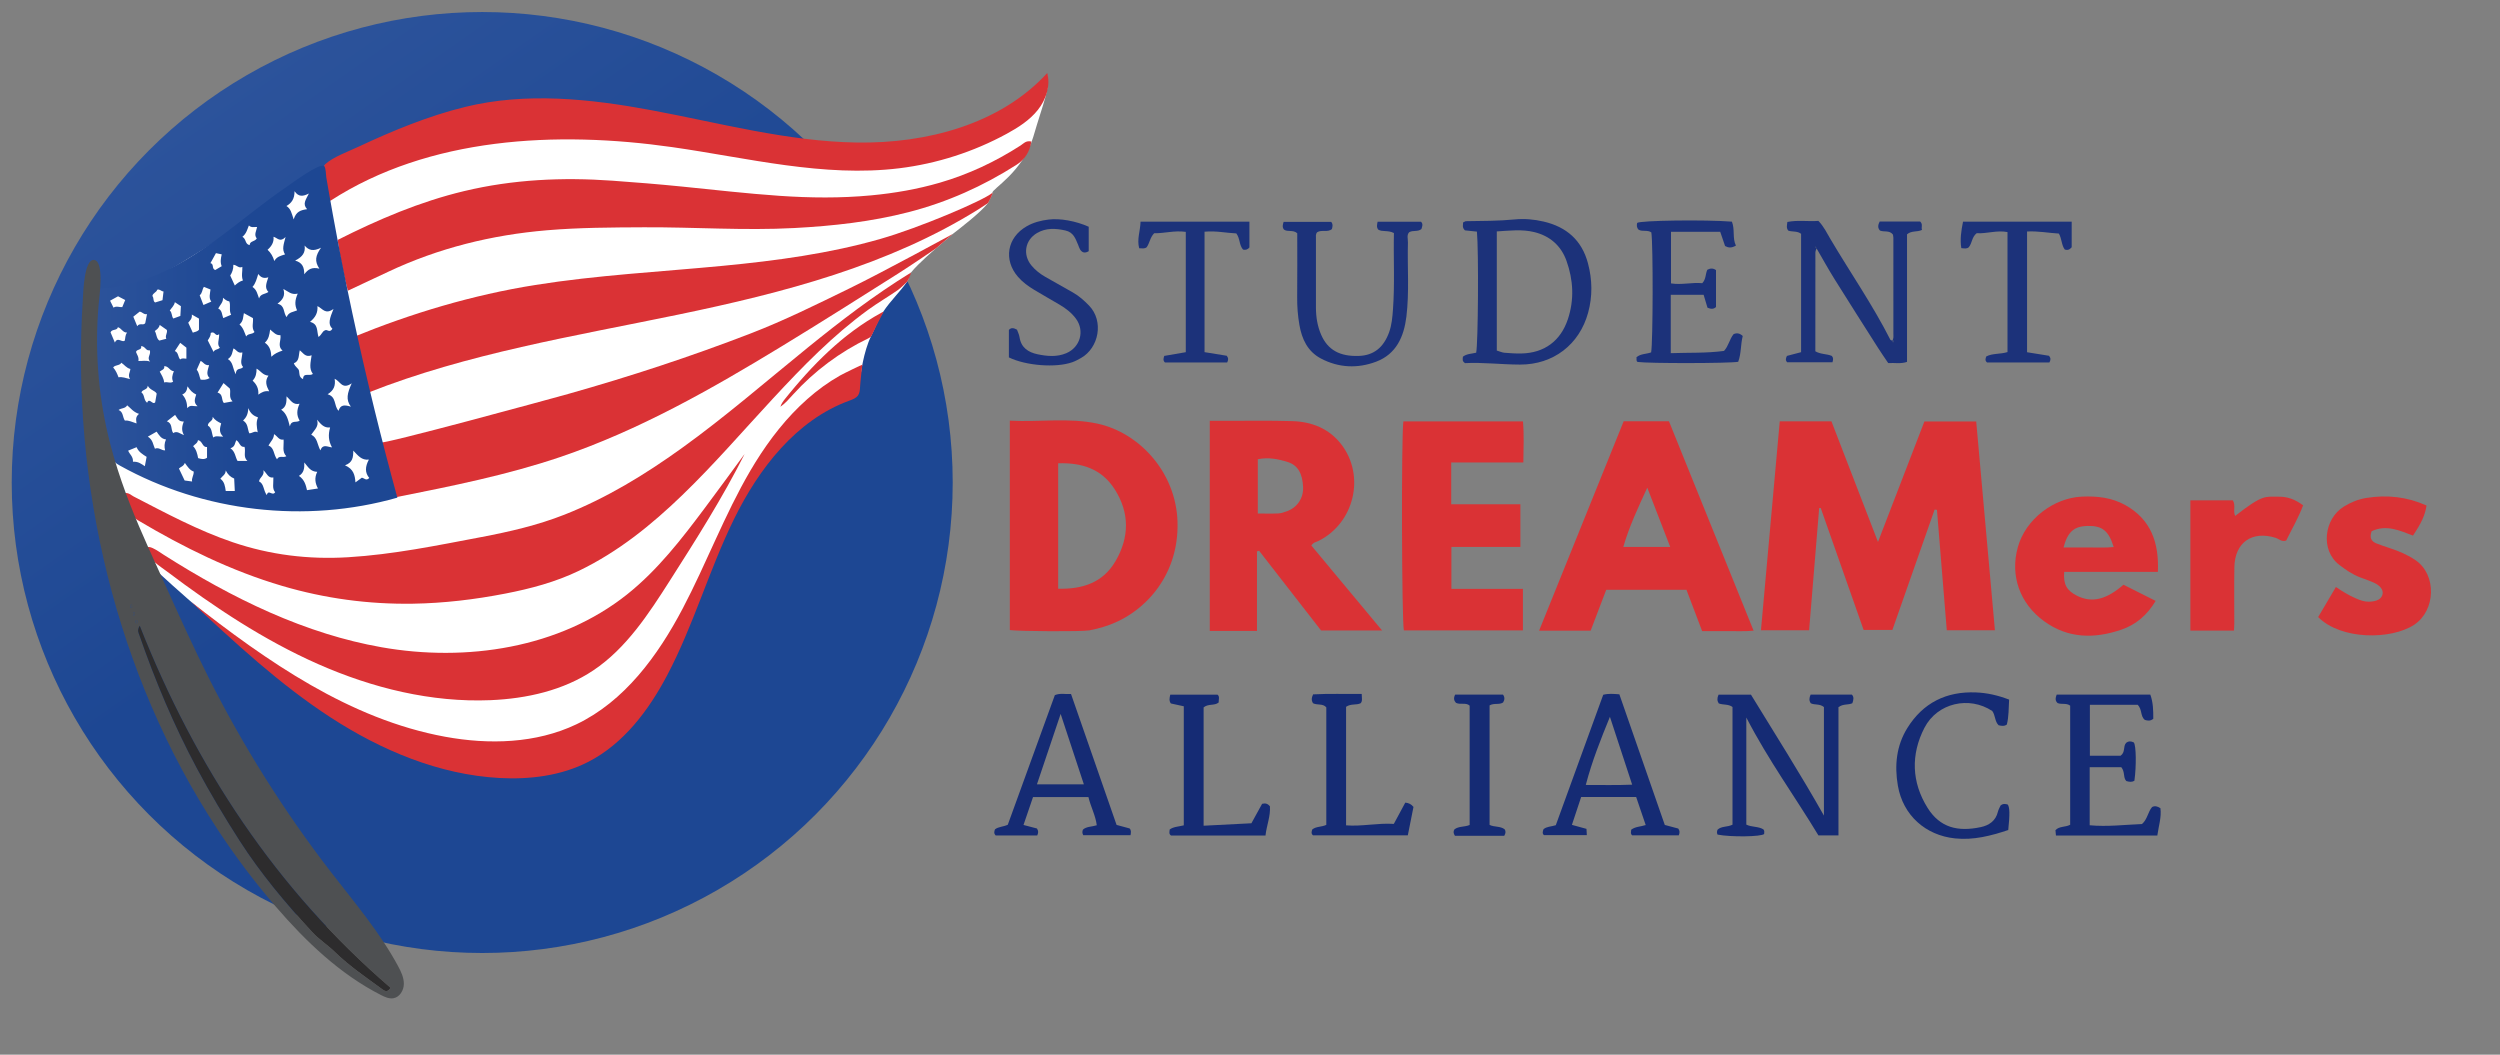 <svg xmlns="http://www.w3.org/2000/svg" xmlns:xlink="http://www.w3.org/1999/xlink" id="Layer_1" data-name="Layer 1" viewBox="0 0 1920 810"><rect x="0" y="0" width="1920" height="810" fill="#808080" stroke="none"/><defs><style>      .cls-1 {        fill: url(#linear-gradient);      }      .cls-2 {        fill: #fff;      }      .cls-3 {        fill: #da3235;      }      .cls-4 {        fill: #152b74;      }      .cls-5 {        fill: #1c327a;      }      .cls-6 {        fill: #2d2c2d;      }      .cls-7 {        fill: #4e5052;      }      .cls-8 {        fill: url(#linear-gradient-2);      }    </style><linearGradient id="linear-gradient" x1="163.07" y1="74.56" x2="577.61" y2="666.59" gradientUnits="userSpaceOnUse"><stop offset="0" stop-color="#2c539b"></stop><stop offset=".49" stop-color="#1d4793"></stop></linearGradient><linearGradient id="linear-gradient-2" x1="70.71" y1="259.97" x2="305.17" y2="259.97" xlink:href="#linear-gradient"></linearGradient></defs><circle class="cls-1" cx="370.34" cy="370.57" r="361.34"></circle><path id="understripes" class="cls-2" d="m109.89,428.54c18.25,17.82,162.32,153.2,248.71,155.89,86.39,2.7,119.41-15.83,130.31-31.77l10.9-15.94s73.21-188.9,99.51-202.64c26.3-13.74,61.68-46.24,61.68-46.24,0,0,2.15-17.79,7.94-29.56,2.23-4.53,5.77-13.37,9.31-18.76,5.66-8.62,13.26-15.62,18.46-23.28,1.56-2.3,1.12-4.66,2.98-7,5.39-6.77,19.13-18.5,19.13-18.5l12.89-11.06c6.55-5.09,21.34-16.41,27.1-23.76.6-1.91,3.66-6.46,3.31-7.82-.7-2.74,23.49-15.82,31.44-42.99,7.94-27.17,12.9-36.81,10.61-47.36-10.61,9.28-20.04,37.29-61.98,47.36-41.94,10.06-142.39,14.11-275.93-12.07-85.55-16.77-189.86,16.51-217.27,34.53-25.95,17.06-163.92,122.89-177.97,94.08-14.05-28.8,1.21,170.11,38.86,206.87Z"></path><path id="understars" class="cls-2" d="m299.56,381.71s-57.74-235.7-54.87-248.68c2.87-12.98-89.33,65.65-100.76,70.34-11.42,4.69-60.17,25.77-73.07,21.55,0,0,10.57,107.4,20.19,127.65,9.62,20.24,146.22,55.9,208.5,29.14Z"></path><g><path class="cls-3" d="m95.15,378.79c3.47-.82,5.32,1.39,7.45,2.49,24.87,12.85,49.55,26.14,76.17,35.17,28.71,9.73,58.12,13.35,88.51,11.52,34.62-2.09,68.37-9.05,102.27-15.48,21.77-4.13,43.27-9.08,63.96-17.23,32.37-12.76,61.75-30.74,89.87-50.94,33.66-24.19,64.92-51.41,97.1-77.47,25.08-20.32,50.64-39.99,79.24-57.58-.55,2.85-2.98,7-2.98,7,0,0-4.7,4.75-7.4,6.63-7.49,5.2-15.42,9.78-22.78,15.14-27.04,19.7-50.23,43.55-72.87,67.98-23.06,24.88-45.22,50.61-69.65,74.2-23.79,22.97-49.29,43.59-79.34,58.1-18.05,8.72-37.19,13.78-56.71,17.57-23.39,4.54-47.04,7.37-70.85,7.75-34.08.53-67.58-3.99-100.32-13.63-39.32-11.58-75.72-29.56-110.82-50.4-3.27-1.94-5.5-4.33-6.55-8.04-1.21-4.25-2.79-8.39-4.27-12.76Z"></path><path class="cls-3" d="m267.14,223.27c-3.45-12.83-6.12-25.81-7.83-38.99,31.17-15.71,63.11-29.39,97.21-37.53,37.45-8.95,75.33-10.71,113.65-7.99,17.89,1.27,35.75,2.73,53.59,4.52,24.96,2.5,49.91,5.41,74.93,7.12,23.43,1.6,46.92,1.86,70.41-.36,17.9-1.69,35.48-4.73,52.72-9.74,22.04-6.41,42.58-16.09,61.87-28.49,2.3-1.48,4.26-4.13,8.44-3.1-1.34,7.66-4.74,13.57-11.39,17.82-25.72,16.42-53.23,28.73-82.8,36.36-28.82,7.44-58.17,10.65-87.88,12.24-38.55,2.06-77-.76-115.51-.57-24.81.12-49.61.2-74.36,2.28-42.56,3.58-83.42,13.66-122.13,31.92-10.3,4.86-20.61,9.68-30.92,14.51Z"></path><path class="cls-3" d="m282.82,301.51c-4.86-13.91-8.7-28.18-11.47-42.64,44.82-18.33,91.64-32.33,139.49-39.97,47.82-7.64,96.25-10.13,144.41-14.76,40.79-3.92,81.64-9.37,121.11-20.71,29.78-8.55,78.53-29.24,85.77-35.31.73.64-3.31,7.82-3.31,7.82,0,0-4.78,3.18-6.89,4.51-69.52,43.51-150.55,64.47-230.85,81.13-80.3,16.66-161.98,29.82-238.26,59.93Z"></path><path class="cls-3" d="m304.65,381.74c-4.31-13.95-8.62-27.89-12.93-41.84.65,2.1,132.61-33.96,144.66-37.35,47.46-13.39,94.2-28.72,140.14-46.46,26.02-10.05,50.6-22.26,75.66-34.49,26.93-13.14,79.53-41.9,79.53-41.9l-12.89,11.06s-19.08,13.02-28.75,19.14c-29.72,18.8-59.44,37.61-89.47,55.91-54.37,33.14-110.18,64.83-170.5,85.24-40.81,13.8-83.21,22.27-125.46,30.7Z"></path><path class="cls-3" d="m119.09,432.01c-3.09-2.64-5.79-5.57-6.46-8.47-1.92-8.35,10.38.8,12.93,2.42,13.11,8.33,26.44,16.31,40.06,23.77,27.11,14.86,55.4,27.73,84.94,36.95,13.84,4.32,27.94,7.83,42.22,10.36,65.35,11.58,136.94.79,188.86-40.56,23.41-18.64,41.94-42.59,59.84-66.57,10.23-13.71,20.33-27.51,30.42-41.31-16.94,33.67-37.17,65.55-57.44,97.32-16.35,25.62-33.45,51.94-58.69,68.86-23.08,15.48-51.28,21.79-79.05,22.95-45.49,1.89-90.88-9.35-132.52-27.75-41.64-18.41-79.82-43.84-116.18-71.25-2.23-1.68-5.79-4.05-8.94-6.73Z"></path><path class="cls-3" d="m804.28,56.08c-36.06,39.43-92.65,54.19-146.07,53.39-53.43-.81-105.58-15.08-158.11-24.86-46.96-8.74-96.24-14-143.21-2.41-28.1,6.93-55.63,18.32-81.78,30.58-8.42,3.95-18.98,7.64-25.42,13.37-5.12,7.77-3.57,22.75,4.09,28.03,75.54-48.89,173.55-53.89,262.62-41.17,57.96,8.28,116.14,23.34,174.26,16.22,28.86-3.54,57.03-12.59,82.55-26.51,8.87-4.84,17.6-10.42,23.88-18.32,6.29-7.91,9.84-18.56,7.19-28.31Z"></path><path class="cls-3" d="m645.12,288.42c-9.02,5.1-17.42,11.25-25.16,18.12-15.72,13.93-28.76,30.69-39.8,48.49-1.32,2.13-2.56,4.33-3.89,6.45-19.86,33.91-33.63,71.03-51.92,105.81-19.09,36.29-44.74,71.39-81.76,89.02-30.97,14.74-67.02,15.69-100.75,9.51-73.21-13.42-136.62-57.78-195.19-103.71,34.01,31.67,68.23,63.52,107.2,88.84,38.97,25.32,83.33,44.01,129.73,46.55,23.37,1.28,47.46-1.72,68.28-12.42,27.05-13.9,46.28-39.5,60.49-66.4,20.3-38.44,32.16-80.79,51.28-119.82,19.13-39.03,47.83-76.29,88.67-91.17,2.48-.9,5.16-1.85,6.67-4.01,1.3-1.87,1.45-4.27,1.56-6.55.17-3.54,1.6-16.02,1.76-17.04.04-.24-14.35,6.74-17.16,8.33Z"></path><path class="cls-3" d="m649.03,258.85c-1.03.83-2.06,1.66-3.07,2.51-1.61,1.34-3.2,2.7-4.77,4.08-1.57,1.38-3.13,2.79-4.66,4.21-1.54,1.42-3.06,2.87-4.56,4.33-1.51,1.46-2.99,2.94-4.47,4.44s-2.93,3.01-4.37,4.54-2.87,3.07-4.28,4.63-2.81,3.12-4.2,4.71-2.76,3.17-4.11,4.77c-1.36,1.6-2.7,3.21-4.03,4.83-1.1,1.34-2.19,2.68-3.27,4.03-1.59,1.98-3.2,4.04-3.9,6.48,3.77-2.61,6.78-6.16,9.86-9.56,16.25-17.89,36-32.61,57.79-43.06.57-.27,1.8-1.14,1.8-1.14,0,0,.68-1.06,1-1.73.98-2.18,2.06-4.32,3.12-6.46s2.17-4.29,3.29-6.42c.56-1.06,1.13-2.12,1.7-3.18.13-.23.85-1.17.36-1.31-.2-.06-.48.18-.65.27-.23.12-.46.25-.69.37-1.84,1-3.66,2.03-5.46,3.09-1.8,1.06-3.57,2.16-5.33,3.28s-3.49,2.28-5.21,3.46-3.42,2.39-5.1,3.63c-1.68,1.24-3.34,2.5-4.98,3.79-.6.47-1.2.95-1.8,1.43Z"></path></g><path class="cls-8" d="m71.03,221.67c34.32.61,66.37-16.81,94.16-36.96,18.58-13.47,36.1-28.37,55.06-41.32,3.74-2.56,25.4-18.72,28.75-15.8,1.3,1.13,1.29,6.85,1.58,8.56.56,3.28,1.13,6.57,1.7,9.85,1.1,6.31,2.23,12.62,3.37,18.92,9.19,50.42,19.9,100.55,32.12,150.32,5.5,22.4,11.3,44.72,17.41,66.95-70.52,20.09-148.88,11.07-212.98-24.54-1.69-.94-3.42-1.94-4.56-3.5-.95-1.31-1.41-2.9-1.84-4.46-11.45-41.58-16.45-84.92-14.76-128.02Zm199.09,72.72c-7.47,5.09-8.63-1.54-13.11-3.51.82,5.28-.61,8.94-5.39,11.91,6.99,2.05,4.6,8.71,8.38,12.72,1.48-4.94,4.83-4.59,9.47-3.19-4.01-5.42-2.77-10.3.65-17.93Zm-25.5-35.59c2.67-1.99,2.9-4.4,4.95-5.07,1.64-1.19,3.49,2.37,5.73-1.24-3.74-3.46-2.09-8.05.83-15.23-6.38,4.61-8.29-.29-12.34-2.17.42,5.23-1.59,8.67-5.69,12.1,6.54,1.7,4.99,6.83,6.52,11.61Zm20.35,98.57c6.65,2.88,7.62,7.64,8.02,13.1,1.99-1.46,3.48-2.56,4.89-3.6,1.87.24,3.35,2.76,5.71.19-3.39-4.01-3.23-8.59-.29-14.1-5.6.67-8.23-3-11.98-6.9-.03,5.29-.43,9.13-6.36,11.31Zm-21.52-35.06c1.79,5.11-2.04,7.88-4.43,11.54,4.8,2.34,4.51,7.21,7.01,12.02,2-5.16,5.24-2.68,8.96-2.27-2.79-5.03-3-9.74-1.47-15.3-4.89.5-7.11-2.68-10.08-5.99Zm-17.78-43.31c1.18,3.15,3.53,3.65,4,5.81.45,2.1-.29,4.74,3.07,6.37.18-5.5,4.96-1.86,7.54-4.04-3.14-4.13-1.67-8.87-.96-14.28-4.76,1.83-6.32-1.74-9.09-3.83-1.01,3.84-.14,8.3-4.56,9.98Zm19.6-72.68c-3.85-5.76-2.98-9.97,1.28-16.06-5.92,2.91-9.36,2.11-12.61-1.68.75,5.29-1.43,8.58-7.27,11.55,5.68,1.64,7,5.15,6.99,10.51,3.03-3.88,5.87-5.69,11.61-4.31Zm-16.61,19.18c-4.97,1.16-7.11-1.58-11.03-3.58,1.59,5.07-.36,8.23-4.51,11.33,6.02,1.48,4.19,6.73,7.02,10.32,1.55-4.06,5.07-3.86,8.02-5.21-1.84-3.94-1.8-7.68.5-12.86Zm1.41,84.58c-5.17,1.16-6.78-2.76-10-5.7.01,4.57-.1,8.12-4.13,10.25,4.32,3.08,5.23,7.45,6.64,12.81,1.27-5.19,5.15-2.49,7.57-4.4-2.42-3.94-2.39-7.96-.08-12.97Zm14.13,65.07c-2.09-3.83-2.9-8-.57-12.79-5.12-.12-6.94-3.62-9.92-7.19.19,4.71-.42,8.07-4.13,10.31,4.51,3.1,5.41,7.54,6.19,10.97,2.99-.46,5.47-.84,8.43-1.3Zm-18-228.32c.06,5.91-2.24,9.06-6.21,11.4,3.34,2.09,3.88,5.23,5.55,10.28,1.87-6.13,5.51-7.16,10.32-7.85-3.76-4.06-.99-7.22,1.37-12.04-4.49,2.24-7.81,2.86-11.03-1.79Zm-18.74,106.25c-.52,3.93-1.05,7.37-4.05,10.12,3.93,2.66,4.74,6.42,5,10.79,2.48-2.41,5.01-3.53,8.61-4.76-4.27-3.54-.9-7.8-1.66-11.86-3.4.33-5.15-2.07-7.9-4.29Zm5.27,99.67c1.71-3.3,4.64-.88,7.17-2.35-3.47-3.55-1.74-7.94-2.11-12.82-3.64.71-4.66-2.67-7.36-4.17.03,3.42-2.48,5.58-4.24,8.72,4.57,1.85,3.67,6.64,6.54,10.63Zm6.19-157.38c-2.62-3.95-.99-7.85.39-13.33-4.32,4.36-6.2.62-9.25-.2.48,4.32-1.67,7.43-4.57,9.98,2.71,2.59,4.09,5.05,5.19,8.66,1.86-3.45,4.94-4.01,8.25-5.1Zm-24.9,96.99c3.13,2.86,4.77,6.25,4.36,10.72,2.62-1.8,4.82-3.1,8.36-2.56-2.24-4.23-3.48-7.85-.55-12.02-4.39-.3-5.9-3.6-9.15-5.39.03,3.54-.51,6.56-3.02,9.25Zm15.92,74.35c-4.2.63-4.87-3.17-7.66-5.57,1.02,4.25-2.93,5.35-3.33,8.57,3.94,1.92,3.13,6.65,5.94,10.56,1.25-4.86,4.25,1.07,6.44-2.22-2.44-2.8-1.26-6.4-1.38-11.33Zm-34.92-90.93c4.18,2.56,3.42,6.64,6.05,11.66.26-5.55,3.8-3.16,5.64-5.56-2.77-3.02-.75-6.81-.56-11.22-3.56,1-4.49-2.08-6.84-3.08-.98,2.67-.75,5.83-4.29,8.2Zm31.05-62.81c-3.46,1.11-5.7.21-7.73-2.56-1.22,3.86-1.98,7.24-4.43,9.96,3.34,2.19,3.78,5.5,5.04,8.85,1.13-3.71,4.63-3.18,7.19-4.98-3.24-3.37-1.34-7.07-.07-11.28Zm-8.17,119.03c-.65-4.07-1.42-7.74.26-11.41-3.31-1.2-5.69-2.78-7.48-7.15-.17,4.9-1.66,7.24-3.99,9.57,3.94,2.22,3.35,6.66,4.76,9.76,2.45.02,4.05-2.14,6.44-.76Zm-13.97-82.82c3.04,2.75,3.72,5.96,5.12,9.23,1.54-2.5,4.54-1.35,6.4-3.43-2.54-3.34-.7-7.38-1.21-10.68-2.64-1.45-4.73-2.59-6.93-3.8-.69,2.92-.26,6.01-3.38,8.69Zm-56.44,88.29c-3.76-.34-5.27-3.26-7.21-5.96-2.06,1.18-4.06,2.32-6.75,3.85,3.96,2.37,4,6.19,5.45,9.26,3.09-1.38,4.99,1.46,7.83,1.27-.68-2.75-.67-5.36.68-8.43Zm13.65-13.78c-4.1.36-4.97-2.77-6.66-5.05-1.87,1.46-3.72,2.9-6.35,4.95,4.64,1.63,2.81,6.15,4.89,9.03,2.91-1.97,5.07.39,8.28,1.59-2.17-3.83-1.51-6.82-.17-10.52Zm-34.39-5.83c-4.43-1.42-6.36-4.44-9.07-6.57-1.61,2.7-4.38,1.9-6.62,3.59,3.76,1.46,2.93,5.38,4.84,8.14,3.06-.37,5.81,1.24,8.97,2.19-.26-2.7-1.09-4.88,1.89-7.36Zm83.25,36.13c-3.46-3.17-1.1-6.85-2.19-10.79-3.69.45-3.67-3.73-6.34-5.14-1.13,2.07-.77,5.07-4.52,6.2,3.84,2.61,3.72,6.94,5.48,9.73h7.57Zm-87.89.65c4.08-.33,6.5,1.68,9.13,3.42.51-2.68.9-4.73,1.36-7.2-3.01-1.88-6.25-3.85-7.69-7.42-2.51,1.03-4.47,1.83-6.48,2.65,1,2.81,4.01,4.47,3.68,8.55Zm77.11-151.3c.08,3.38-.94,5.99-2.41,8.26,1.22,2.66,2.34,5.11,3.52,7.68,1.95-1.81,3.75-3.19,6.24-3.89-1.39-3.45-.28-6.9-.44-10.42-2.79,1.38-4.14-1.45-6.9-1.62Zm-5.86,173.73h6.96c-.16-3.28-.32-6.39-.47-9.54-2.91-1.18-4.92-3.14-6.49-6.25.02,3.12-2.56,4.3-4.14,6.39,3.23,2.3,3.63,5.89,4.15,9.4Zm-59.88-80.87c-.1,3.42-4.13,2.69-4.86,5.2,2.66,1.9,1.5,5.63,4.37,7.94,1.77-4.34,4.11,1.98,6.18-.34.4-2.29.77-4.4,1.17-6.67-1.27-2.49-5.03-2.58-6.87-6.12Zm45.52,47.11c-3.76.4-3.32-4.77-6.99-5.24-.27,2.33-2.31,3.02-3.7,4.59,2.5,2.58,3.28,6.04,3.84,9.18,2.66.82,4.73,1.16,6.85-.26v-8.27Zm-58.86-59.95c-2.95-.64-4.6-3.21-6.96-4.78-1.29,2.45-4.7,1.43-6.27,3.63,2.07,2.32,3.12,4.91,4.11,7.56,3.05-.53,5.68.65,8.86,1.38-1.94-3.12.12-5.31.25-7.78Zm86.03-101.49c3.15,1.77,1.81,5.6,5.56,6.39.13-3.35,4.01-2.5,5.46-5.15-2.29-2.78-.33-5.73.27-8.78-2.2-.12-4.41.76-6.3-1.16-1.26,2.92-1.82,6.15-4.99,8.7Zm-22.85,138.27c.51,3.42-3.72,3.7-3.67,6.72,3.34,2,2.84,5.97,4.14,9.16,2.05-1.66,4.18-.59,7.62-.69-3.48-3.24-2.54-6.6-1.55-10.17-2.49-1.22-4.75-2.41-6.53-5.02Zm-57.02-42.9c2.83.15,5.7-.69,9.02.47-2.98-3.12,1.04-5.48-.36-8.78-2.83,1-3.22-3.06-6.6-3.11.88,3.32-3.31,2.04-3.91,4.49.63,2.02,2.38,3.74,1.86,6.94Zm37.73,19.45c-.48,3.36-1.47,5.23-4.06,6.28,2.53,2.72,3.7,5.96,3.86,10.52,2.29-2.92,4.43-1.31,7.87-1.52-3.38-2.97-1.91-5.91-1.01-8.97-2.7-1.21-4.69-3.21-6.66-6.31Zm27.63-2.48c-1.38,2.2-2.83,4.52-4.59,7.33,4.49,1.11,2.72,5.58,4.84,7.95,1.98-.36,3.82-.7,6.69-1.22-3.24-3.24-1.08-7.02-2.13-9.89-1.85-1.61-3.3-2.87-4.8-4.17Zm-11.09-13.77c-3.56.32-4.35-2.46-6.48-3.23-.98,2.21-1.96,4.42-3.01,6.8,1.82,2.05,1.94,5.01,3,7.56,2.28.23,4.37.28,6.95-1.21-2.97-2.67-1.54-5.74-.46-9.92Zm-62.97-25.01c-3.36.06-4.14-3.24-7.05-4.14-.65,2.88-4.65,1.19-5.63,3.99.98,2.31,1.91,4.52,3.3,7.81,2.21-4.65,5.06.13,7.56-1.4.63-1.95.14-4.07,1.82-6.26Zm55.76-28.66c1.16,3.01,2.02,5.26,2.88,7.48,1.94-.84,3.69-1.6,6.04-2.61-2.19-2.92-.89-6.33-.61-9.29-2.2-.89-3.65-1.47-5.06-2.04-1.49,2.11-1.05,4.75-3.25,6.46Zm-15.94,133.06c1.49,3.13,2.98,6.24,4.38,9.19,1.79.24,3.48.48,5.76.79-.65-2.52,1.31-4.54,1.22-7.64-2.94-.96-4.74-3.7-6.81-6.65-1.04,2.71-3.22,2.98-4.56,4.31Zm33.82-131.15c.34,3.42-2.19,5.35-3.64,8.28,3.14,1.42,2.75,4.75,3.86,7.36,2.03-.87,3.98-1.7,6.05-2.58-1.82-3.23-.16-6.98-1.39-10.26-1.94-.28-3.13-1.32-4.88-2.8Zm-37.71,56.41c-3.39-.3-3.88-3.94-7.42-3.87.54,2.56-1.83,2.82-3.44,4.19,1.4,2.62,3.13,5.17,3.4,8.32,2.63-.76,4.87,1.01,6.9-.64-1.29-2.45-.66-4.86.57-8Zm34.77-28.42c-2.98,2.4-3.11-2.8-6.44-.94.1,2.03-1.12,3.92-2.31,5.67,1.45,2.88,2.86,5.69,4.48,8.91.87-2.15,2.94-1.51,4.85-3.23-2.53-2.68-.46-6-.57-10.41Zm-15.48-11.98c-1.64-.93-3.15-1.78-5.51-3.12.44,3.17-1.44,4.6-2.75,6.26,1.19,2.59,2.35,5.13,3.52,7.67,1.59-.69,3.51-.67,4.74-2.3v-8.51Zm17.46-40.24c-1.24-2.95-.74-6,.01-9.1-1.61-.34-2.84-.6-4.44-.93-1.28,2.32-2.61,4.73-4.22,7.66,2.96.67.75,4.32,3.67,5.3,1.26-.74,2.59-1.53,4.97-2.93Zm-39.89,34.04c1.95,1.55,1.2,4.26,2.73,6.14,1.77-.65,3.54-1.3,5.4-1.99.14-2.49.28-4.97.42-7.49-1.42-.94-2.74-1.82-4.65-3.08-.48,2.67-2.48,4.31-3.9,6.42Zm-7.72,11.05c-.57,2.48-2.23,3.49-3.79,4.68,1.48,2.31,1.07,5.55,3.47,7.35,1.72-.44,3.19-.82,5.38-1.38-1.19-2.32,1.1-4.4.41-6.8-1.65-1.16-3.21-2.25-5.47-3.84Zm-20.29-6.32c.99,2.4,1.88,4.55,3.02,7.31,1.78-2.87,4.77-.25,6.15-2.37.44-2.27.83-4.3,1.34-6.91-2.45.53-3.5-1.62-5.62-1.92-1.58,1.26-3.25,2.58-4.9,3.89Zm40.77,32.26v-8.47c-1.6-1.25-3.19-2.5-4.74-3.71-1.39,2.12-2.57,3.93-4.14,6.32,2.88,1.06,2.26,4.42,4.11,6.46,1.47-1.29,3.04-.64,4.76-.61Zm-52.51-47.91c-2.25,1.25-4.08,2.26-6.1,3.37.94,1.9,1.76,3.56,2.64,5.35,2.18-1.53,4.58-.21,6.72-.41.84-2.02,1.55-3.73,2.26-5.45-1.73-.9-3.39-1.76-5.52-2.88Zm34.96-3.68c-2.08-.25-3.02-2.13-4.87-1.36-.56,2.11-3.48,2.51-3.68,4.85,1.32,1.52.27,3.93,2.11,4.93,1.94-.6,3.72-1.16,5.63-1.75.23-1.94.46-3.8.8-6.66Z"></path><g><path class="cls-7" d="m76.61,323.56c-.36-.43-.75-.85-1.04-1.32-.05-.08.34-.43.52-.65.17.66.34,1.31.51,1.97Z"></path><path class="cls-7" d="m101.04,464.18c.75,1.45.59,2.7-.3,2.53-.99-.18-.94-1.43.3-2.53Z"></path><path class="cls-7" d="m166.74,636.46c-77.83-118.62-112.34-265.02-103.1-407.16.32-4.9.97-30.17,8.48-29.68,8.32.54,4.06,29.38,3.6,34.61-2.89,33.39-.43,67.23,7.25,99.85,5.66,24.02,14.11,47.32,23.77,70.03,4.13,9.7,8.47,19.3,12.82,28.9,3.17,6.99,6.33,13.98,9.5,20.98,10.03,22.15,20.07,44.3,30.97,66.03,26.54,52.9,58.19,103.23,94.39,150.05,18,23.29,37.24,45.89,51.24,71.79,2.33,4.31,4.57,8.93,4.5,13.83s-3.16,10.11-7.99,10.96c-3.26.57-6.5-.89-9.45-2.39-31.67-16.1-57.86-41.22-81.06-68.13-16.31-18.92-31.29-38.87-44.93-59.67Zm-59.43-155.95c-2.15,3.75-.94,5.34-.3,7.18,12.19,35.19,26.56,69.42,44.15,102.3,10.17,19.02,21.17,37.51,32.85,55.66,16.3,25.35,35.53,48.25,55.9,70.31,5.29,5.73,11.92,9.91,17.52,15.37,11.08,10.82,23.98,19.49,36.45,28.65,2.01,1.47,4.03,2.07,6.08-1.32-87.86-75.69-149.83-169.58-192.65-278.14Zm-6.26-16.33c-1.24,1.11-1.29,2.35-.3,2.53.89.16,1.05-1.09.3-2.53Zm1.63,8.75c1.25-1.12,1.31-2.38.3-2.56-.91-.17-1.06,1.1-.3,2.56Zm2.08,5.8c.96-.65,1.09-1.47.4-2.38-.09-.12-.55-.14-.65-.03-.78.88-.59,1.69.25,2.42Z"></path><path class="cls-6" d="m107.3,480.51c42.82,108.56,104.78,202.46,192.65,278.14-2.05,3.39-4.07,2.79-6.08,1.32-12.46-9.15-25.36-17.83-36.45-28.65-5.59-5.46-12.23-9.64-17.52-15.37-20.37-22.05-39.61-44.96-55.9-70.31-11.67-18.15-22.67-36.63-32.85-55.66-17.58-32.88-31.96-67.11-44.15-102.3-.64-1.84-1.86-3.43.3-7.18Z"></path><path class="cls-7" d="m102.67,472.93c-.76-1.46-.62-2.73.3-2.56,1.01.18.96,1.44-.3,2.56Z"></path><path class="cls-7" d="m104.75,478.73c-.84-.73-1.03-1.54-.25-2.42.1-.11.56-.08.65.03.69.91.56,1.73-.4,2.38Z"></path></g><g><path class="cls-3" d="m1442.29,416.22c12.33-32,23.93-62.11,35.66-92.56h39.77c4.78,53.37,9.55,106.53,14.38,160.4h-36.97c-2.52-30.8-5.04-61.65-7.56-92.5-.59-.07-1.19-.14-1.78-.21-10.78,30.72-21.56,61.43-32.44,92.44h-22.09c-10.82-30.74-21.89-62.2-32.96-93.67-.39.03-.79.07-1.18.1-2.56,31.07-5.12,62.13-7.73,93.83h-36.98c4.81-53.45,9.61-106.8,14.44-160.47h39.7c11.65,30.19,23.34,60.49,35.74,92.62Z"></path><path class="cls-3" d="m775.55,323.06c22.92,1.25,45.42-2.52,67.56,2.35,31.76,6.98,60.1,37.14,61.22,75.36,1.26,42.95-27.36,71.92-56.87,80.68-3.56,1.06-7.18,2.01-10.84,2.67-5.91,1.05-53.54.77-61.08-.22v-160.83Zm37.13,129.07c18.64.45,34.27-4.56,43.94-21.02,10.78-18.35,11.05-37.22-.57-55.4-10.02-15.68-25.29-20.49-43.37-19.9v96.31Z"></path><path class="cls-3" d="m965.35,484.56h-36.24v-161.36c3.68,0,7.33,0,10.98,0,17.48.03,34.97-.32,52.43.22,14.9.46,28.16,5.66,37.55,17.79,18.69,24.18,10.07,60.42-17.32,74.15-1.84.92-4.19,1.13-5.62,3.63,17.82,21.41,35.72,42.89,54.28,65.19h-46.85c-15.62-20.09-31.6-40.65-47.58-61.2-.54.16-1.09.33-1.63.49v61.1Zm.65-90.17c5.98,0,10.94.16,15.88-.08,2.12-.1,4.24-.91,6.28-1.62,7.83-2.7,13.04-9.86,12.61-18.7-.48-9.97-3.72-16.63-11.86-19.18-7.36-2.3-14.88-3.77-22.91-2.12v41.68Z"></path><path class="cls-3" d="m1221.62,484.34h-39.59c21.89-54.19,43.43-107.52,64.96-160.83h34.76c21.53,53.26,43.02,106.45,65.01,160.84-6.94.69-13.29.28-19.61.35-6.52.07-13.04.02-19.89.02-4.1-10.8-8.04-21.17-12.06-31.76h-61.62c-3.89,10.22-7.84,20.58-11.95,31.37Zm61.1-64.31c-6.05-15.63-11.83-30.56-17.6-45.48-7.05,15.22-13.83,29.68-18.42,45.48h36.02Z"></path><path class="cls-3" d="m1167.65,387.26v32.78h-52.98v32.2h54.92v31.91h-91.41c-1.64-6.29-2.07-148.79-.38-160.5h91.82c.95,10.24.42,20.37.3,31.51h-55.39v32.09h53.12Z"></path><path class="cls-3" d="m1630.84,449.07c8.28,4.16,16.27,8.19,24.71,12.43-6.47,10.76-15,18.2-26.24,22.05-20.81,7.12-41.08,6.98-59.61-6.57-18.43-13.47-26.17-34.87-19.95-56.95,5.98-21.24,27.3-37.6,49.05-38.62,11.72-.55,23.15.73,33.49,6.53,19.73,11.06,25.93,28.93,24.97,51.27h-71.96c-.76,9.67,1.99,14.44,10.04,18.41,11.18,5.53,22.16,3.02,35.51-8.56Zm-46.06-28.59c7.02,0,13.18.05,19.33-.02,6.31-.07,12.67.35,19.2-.34-3.9-12.7-8.93-16.5-20.28-16.19-10.1.28-15.07,4.48-18.25,16.54Z"></path><path class="cls-3" d="m1780.35,473.89c4.5-7.62,8.89-15.06,13.63-23.08,5.05,3.48,10.06,6.47,15.41,8.78,3.13,1.35,6.29,2.57,9.87,2.51,6.01-.1,9.74-1.98,10.54-5.73.71-3.3-1.7-6.66-6.79-8.93-3.4-1.52-6.94-2.72-10.43-4.02-5.9-2.21-10.96-5.74-15.94-9.54-14.95-11.42-11.64-35.52,3.34-44.77,5.36-3.31,11.08-5.68,17.29-6.68,16.04-2.6,31.51-.87,46.3,5.81-1.06,7.23-3.81,13.27-10.39,23.09-10.23-3.87-20.54-8.71-31.75-3.35-1.78,4.77-.44,7.75,3.75,9.39,3.46,1.35,6.99,2.55,10.52,3.71,6.82,2.24,13.34,5.01,19.34,9.08,16.69,11.35,15.51,38.83-.95,49.65-17.85,11.74-56.36,11.7-73.73-5.91Z"></path><path class="cls-3" d="m1768.79,388.07c-3.47,9.43-8.65,18.21-12.99,27.07-3.53,1.24-5.66-1.32-8.2-2.11-18.05-5.6-31.25,3.56-31.6,22.51-.27,14.33-.04,28.67-.06,43.01,0,1.8-.15,3.6-.25,5.74h-33.49v-100.04h32.6c2.44,3.98-.02,8.27,1.81,11.97,21.38-16.7,22.95-14.63,32.77-14.77,7.52-.11,12.93,1.95,19.42,6.62Z"></path><path class="cls-4" d="m1400.78,626.37v-83.33c-3.24-2.74-7.07-1.43-10.09-2.92-1.45-2.05-1.27-4.08-.15-6.67h31.68c1.78,1.78,1.3,4.07.39,6.62-3.11,1.51-6.91.26-10.67,3.02v98.47h-15.41c-17.79-29.47-38.48-57.82-55.36-90.51v82.25c4.19,2.09,9.22,1.21,13.14,3.67,1.01,1.12.57,2.38.55,3.53-2.09,2.17-25.68,2.45-35.76.48-.63-1.15-.61-2.33-.03-3.77,2.94-2.86,7.49-1.88,11.49-3.84v-90.38c-3.12-2.43-7.18-1.44-10.58-2.77-1.29-2.04-1.32-4.09-.12-6.74h24.87c18.3,29.94,37.59,60.22,56.05,92.89Z"></path><path class="cls-4" d="m1578.97,641.66c-.15-1.65-.26-2.84-.38-4.08,3.02-3.25,7.61-2.15,11.31-4.17v-91.47c-2.94-2.25-6.72-.69-9.7-2.01-2-1.88-1.63-3.91-.67-6.5h71.9c2.24,6.09,2.3,12.46,2.29,18.6-2.33,1.94-4.42,1.46-6.52.85-3.5-2.82-1.87-7.84-5.43-11.61h-36.74v39.15h23.55c3.95-2.79,1.73-7.15,4.28-9.87,1.79-1.51,3.82-1.42,5.87-.37,1.84,2.01,2.08,18.28.49,29.39-2,1.29-4.08.91-6.21.27-2.59-2.68-.81-6.77-3.84-10.63h-24.29v44.59c13.41,1.27,26.89-.41,40.17-.94,4.24-3.66,4.46-9.22,7.75-13.05,2.11-1.12,4.09-.63,6.41.89.91,6.95-1.39,13.7-2.38,20.97h-77.85Z"></path><path class="cls-4" d="m1278.55,633.56c4.12,1.1,7.39,1.97,10.34,2.76,1.25,1.73,1.24,3.19.41,5.22h-35.8c-1.57-1.36-.7-2.89-.76-4.31,3.2-2.47,7.13-2.28,11.16-3.59-2.47-7.25-4.84-14.21-7.33-21.53h-42.25c-2.4,7.24-4.72,14.21-7.1,21.39,4.09,1.12,7.61,2.09,11.19,3.07.1,1.74.17,2.94.27,4.82h-32.89c-1.44-1.11-1.05-2.84-.35-4.6,2.57-2.11,5.87-1.9,9.41-3.04,12.1-33.27,24.28-66.78,36.42-100.17,4.17-1.06,7.86-.68,12.39-.35,11.56,33.23,23.17,66.62,34.89,100.32Zm-42.13-83.04c-6.96,17.05-13.69,33.81-18.54,52.33,12.3-.03,23.55.29,35.62-.23-5.97-18.19-11.52-35.14-17.08-52.09Z"></path><path class="cls-4" d="m857.53,633.53c3.62.98,6.89,1.86,9.98,2.7,1.38,1.45,1.09,3,.74,5.19h-36.34c-.82-1.64-.81-2.82-.2-4.29,2.73-2.45,6.74-2.1,10.62-3.33-.98-7.68-4.67-14.19-6.42-21.67h-42.54c-2.39,7.01-4.79,14.02-7.32,21.44,3.77.99,7.27,1.91,10.33,2.71,1.31,1.96,1.07,3.41.22,5.33h-31.93c-1.49-1.55-1.18-2.99-.52-4.68,2.62-2.06,6.29-1.89,9.83-3.53,12-33.03,24.07-66.3,36.14-99.54,4.17-1.71,8.11-.59,12.43-.85,11.77,33.83,23.39,67.21,34.98,100.53Zm-25.13-31.18c-5.86-17.79-11.53-34.98-17.82-54.06-6.38,18.93-12.16,36.11-18.2,54.06h36.02Z"></path><path class="cls-4" d="m1543,537.31c-.39,6.8-.21,13.01-1.74,19.12-1.95,1.46-4.07,1.09-6.3.58-3.07-2.94-2.42-7.58-4.9-10.96-17.68-11.71-42.19-6.28-52.09,12.91-10.59,20.52-9.87,41.83,2.37,61.42,9.61,15.38,23.37,18.57,40.87,14.86,6.31-1.34,11.49-4.75,13.17-11.77.42-1.77,1.43-3.4,2.06-4.85,1.87-1.59,3.68-1.28,5.51-.73,1.53,2.17,1.65,7.52.38,19.58-13.17,4.38-26.54,7.92-40.85,6.43-22.69-2.36-40.01-17.74-43.93-40.55-2.64-15.35-1.19-30.57,7.27-44.2,12.08-19.47,30.08-28.28,52.76-27.36,8.38.34,16.64,2.13,25.43,5.52Z"></path><g><path class="cls-5" d="m1395.19,190.45c-.4-.07-.81-.13-1.21-.2.15-.32.29-.65.44-.97.21.45.41.9.62,1.35l.15-.18Z"></path><path class="cls-5" d="m1453.12,261.79c1.36-1.6,1-3.54,1-5.37.02-24.63.01-49.25-.01-73.88,0-.89-.27-1.78-.37-2.43-2.73-3.47-6.68-1.7-9.91-3.03-1.88-2.02-1.63-4.26-.23-6.95h31.06c2.36,2.14.65,4.29,1.43,6.45-3.82,1.84-8.04.36-11.5,3.39v97.96c-4.84,1.68-9.43.6-14.44.92-2.58-3.84-5.24-7.62-7.72-11.52-11.19-17.6-22.42-35.18-33.46-52.88-4.87-7.8-9.3-15.87-13.93-23.82-.21-.45-.41-.9-.62-1.35-.15.32-.29.65-.44.97.4.07.81.13,1.21.2-.34,1.17-.96,2.34-.97,3.51-.06,25.25-.04,50.49-.04,75.83,4.03,2.4,8.64,1.88,12.61,3.53,1.26,1.26,1.22,2.73.55,4.9h-34.79c-1.38-1.41-1.22-2.84-.18-4.89,3.17-.83,6.72-1.76,10.87-2.85v-90.91c-2.94-2.31-6.63-1.37-9.78-2.42-1.76-1.94-1.03-4.1-.77-6.67,7.9-1.62,15.94-.25,23.86-.83,4.18,4.33,6.57,9.44,9.39,14.21,15.21,25.71,32.28,50.31,45.82,77,.21.41.99.52,1.5.77.19.46.39.92.58,1.37.17-.33.51-.67.47-.97-.07-.58-.57-.65-1.18-.26Z"></path><path class="cls-5" d="m1134.25,177.88c-3.63-.38-6.67-.7-9.16-.96-2.47-2.29-1.3-4.33-1.47-6.04,1.15-.54,1.69-1,2.23-1.01,12.47-.21,24.94-.12,37.38-1.34,7.48-.73,14.99-.08,22.32,1.64,17.53,4.1,29.33,14.35,34.03,32.12,3.34,12.62,3.54,25.24.11,37.82-6.69,24.54-26.77,39.94-52.27,39.89-14.32-.03-28.58-1.83-42.25-1.12-2.4-1.46-1.81-3.06-1.65-4.95,2.87-2.27,6.71-2.22,10.18-3.05,1.51-6.83,1.99-78.13.57-93Zm15.29,91.35c2.3.68,4.04,1.52,5.85,1.68,4.35.37,8.72.66,13.08.56,17.56-.37,30.08-9.59,35.66-26.33,5.02-15.05,4.19-30.16-1.08-44.86-4.15-11.58-12.68-19.09-24.77-22.04-9.49-2.32-19.01-1.08-28.74-.51v91.52Z"></path><path class="cls-5" d="m1070.54,178.97c-4.77-2.41-8.84-.67-12.06-2.63-1.39-1.82-.98-3.63-.48-6.03h33.33c1.88,1.78.81,3.79.34,5.57-2.92,2.43-6.46.67-9.46,2.51-1.99,2.2-.85,5.14-.92,7.8-.51,18.99,1.14,38.05-1.18,56.98-1.87,15.31-7.73,28.73-23.17,34.58-14.21,5.38-28.81,4.83-42.53-2.45-10.23-5.43-14.6-14.99-16.48-25.8-1.22-7.05-1.78-14.19-1.7-21.39.17-16.47.05-32.95.05-48.98-3.34-2.92-7.32-.74-10.17-2.8-1.4-1.73-1.09-3.5-.28-5.95h36.51c1.53,1.82,1.08,3.61.54,5.55-3.31,2.81-7.95.22-11.32,2.45-1.25,1.44-.92,3.06-.92,4.56-.02,17.77-.02,35.54,0,53.31.01,7.23,1.14,14.3,4.05,20.94,5.07,11.57,14.32,16.66,28.84,16.16,11.44-.39,19.07-6.42,23.32-18.21,2.04-5.66,2.51-11.55,2.95-17.44,1.46-19.57.3-39.14.73-58.72Z"></path><path class="cls-5" d="m1324.87,188.97c-1.13-3.31-2.32-6.8-3.74-10.94h-37.8v39.62c8.11,1.31,16.1-.93,23.98-.16,3.03-3.04,2.38-7.21,3.94-10.34,2.27-1.12,4.3-1.35,6.64.28v28.36c-2.02,1.91-4.06,1.52-6.54.52-.89-2.99-1.85-6.2-2.96-9.9h-25.24v44.83c13.62-.52,27.18.11,40.89-1.73,3.47-3.66,4.18-8.94,7.37-12.89,2.43-1.07,4.69-.78,7.02,1.43-1.68,6.4-1.06,13.36-3.49,19.82-7.49,1.24-68.52,1.32-77.3.11-1.28-.93-.55-2.27-.84-3.6,3.26-2.84,7.6-2.35,11.27-3.76,1.43-7.05,1.59-82.95.17-92.1-2.9-2.19-6.73-.37-9.76-2.09-1.53-1.48-1.57-3.29-1.16-5.21,1.82-1.93,52.41-2.64,72.78-.99,2.46,6.03.24,12.71,3.09,18.38-3.45,2.02-5.75,1.74-8.33.34Z"></path><path class="cls-5" d="m836.13,174.13v18.79c-2.85,1.7-4.98,1.24-6.58-1.26-.66-1.03-.98-2.28-1.47-3.42-2.08-4.8-3.48-9.81-9.9-11.24-7.61-1.7-14.92-2.03-21.74,1.97-9.28,5.44-11.12,16.6-4.33,24.88,2.99,3.65,6.71,6.51,10.8,8.85,7.03,4.02,14.12,7.94,21.14,11.96,4.64,2.65,8.59,6.15,12.3,9.98,11.65,12.02,7.54,32.55-6.11,40.29-2.16,1.23-4.38,2.43-6.72,3.26-12.55,4.45-35.57,2.71-48.7-3.7v-21.12c1.83-1.99,3.8-1.51,6.23-.18.6,1.72,1.64,3.7,1.95,5.78,1.22,8.05,6.69,11.6,13.88,13.11,7.38,1.55,14.85,2.22,22.07-.85,10.7-4.55,14.24-17.18,7.36-26.5-3.37-4.56-7.84-7.99-12.74-10.85-6.45-3.77-12.94-7.48-19.35-11.32-4.56-2.73-8.86-5.87-12.37-9.9-11.38-13.11-8.4-30.23,6.63-38.87,5.24-3.01,10.96-4.45,16.85-5.18,8.84-1.09,20.9,1.11,30.78,5.52Z"></path><path class="cls-5" d="m1591.06,170.24v19.64c-1.46,1.76-3.05,2.51-5.32,1.74-2.58-3.39-2.18-8.12-4.52-12.24-7.88-.45-15.79-2.03-24.43-1.6v92.73c5.79.94,11.53,1.86,16.86,2.72,1.46,1.82,1.37,3.23.28,5.14h-47.88c-1.67-1.43-1.29-2.88-.56-4.66,4.87-2.48,10.73-1.59,16.27-3.32v-92.15c-8.1-1.64-15.97,1.38-23.64.85-3.85,2.93-3.45,7.67-6.12,10.81-1.55,1.38-3.44.87-5.71.67-1.09-6.74-.09-13.36,1.32-20.33h83.45Z"></path><path class="cls-5" d="m925.09,177.95v92.5c5.98.97,11.71,1.9,17.04,2.77,1.45,1.81,1.28,3.24.34,5.16h-47.8c-1.57-1.57-1.2-3.01-.51-5.05,5.26-.91,10.68-1.84,16.53-2.85v-92.4c-8.48-1.25-16.37,1.18-24.29,1.05-3.12,3.18-3.46,7.5-5.72,10.72-1.69,1.41-3.57.84-5.78.8-1.88-6.88.88-13.36,1.05-20.43h83.61v19.8c-1.23,1.58-2.83,2.15-4.88,1.68-3.1-3.49-2.2-8.45-5.19-12.44-7.62-.31-15.52-2.14-24.39-1.31Z"></path></g><path class="cls-4" d="m1045.8,532.93c0,3.38.75,5.28-.77,7.11-3.22,1.71-7.35.15-11.24,2.78v91.05c12.2.97,24.15-1.93,36.67-1.12,3.04-5.65,5.95-11.05,8.8-16.34,2.66.25,4.53,1.18,6.3,3.3-1.39,6.96-2.84,14.2-4.36,21.84h-72.81c-1.56-1.38-1.14-2.84-.58-4.51,2.89-2.42,6.97-1.78,10.79-3.53v-90.25c-2.62-3.17-6.98-1.48-10.17-3.18-1.35-2.06-1.3-4.08.06-6.81,12.27-.67,24.78-.17,37.31-.34Z"></path><path class="cls-4" d="m909.17,542.43c-3.4-.74-6.68-1.46-9.95-2.17-1.48-2-1.08-4.09-.46-6.78h36.28c1.9,1.46.81,3.74.89,6.03-3.17,2.68-7.91.74-11.55,3.76v90.88c12.35-.63,24.37-1.25,36.7-1.88,2.84-5.17,5.65-10.27,8.22-14.94,2.71-.69,4.32-.04,5.99,1.84.6,7.52-2.53,14.71-3.39,22.52h-72.54c-1.82-1.23-1.2-2.82-1.03-4.65,2.95-2.18,6.79-2.14,10.82-3.18v-91.44Z"></path><path class="cls-4" d="m1117.38,641.87c-1.26-1.94-1.32-3.38-.36-4.92,3.28-2.55,7.68-1.69,11.67-3.36v-91.67c-2.9-2.62-7.1-.45-10.51-2.14-1.56-1.7-2.02-3.64-.6-6.35h36.69c1.53,2.07,1.36,4.03.1,6.08-2.99,1.97-6.77.21-10.37,2.22v91.79c3.7,1.84,8.17.79,11.55,3.35.94,1.41.96,2.86-.27,5h-37.89Z"></path><path class="cls-5" d="m1453.12,261.79c.62-.4,1.11-.32,1.18.26.04.3-.3.65-.47.97-.19-.46-.39-.92-.58-1.37l-.13.14Z"></path></g></svg>